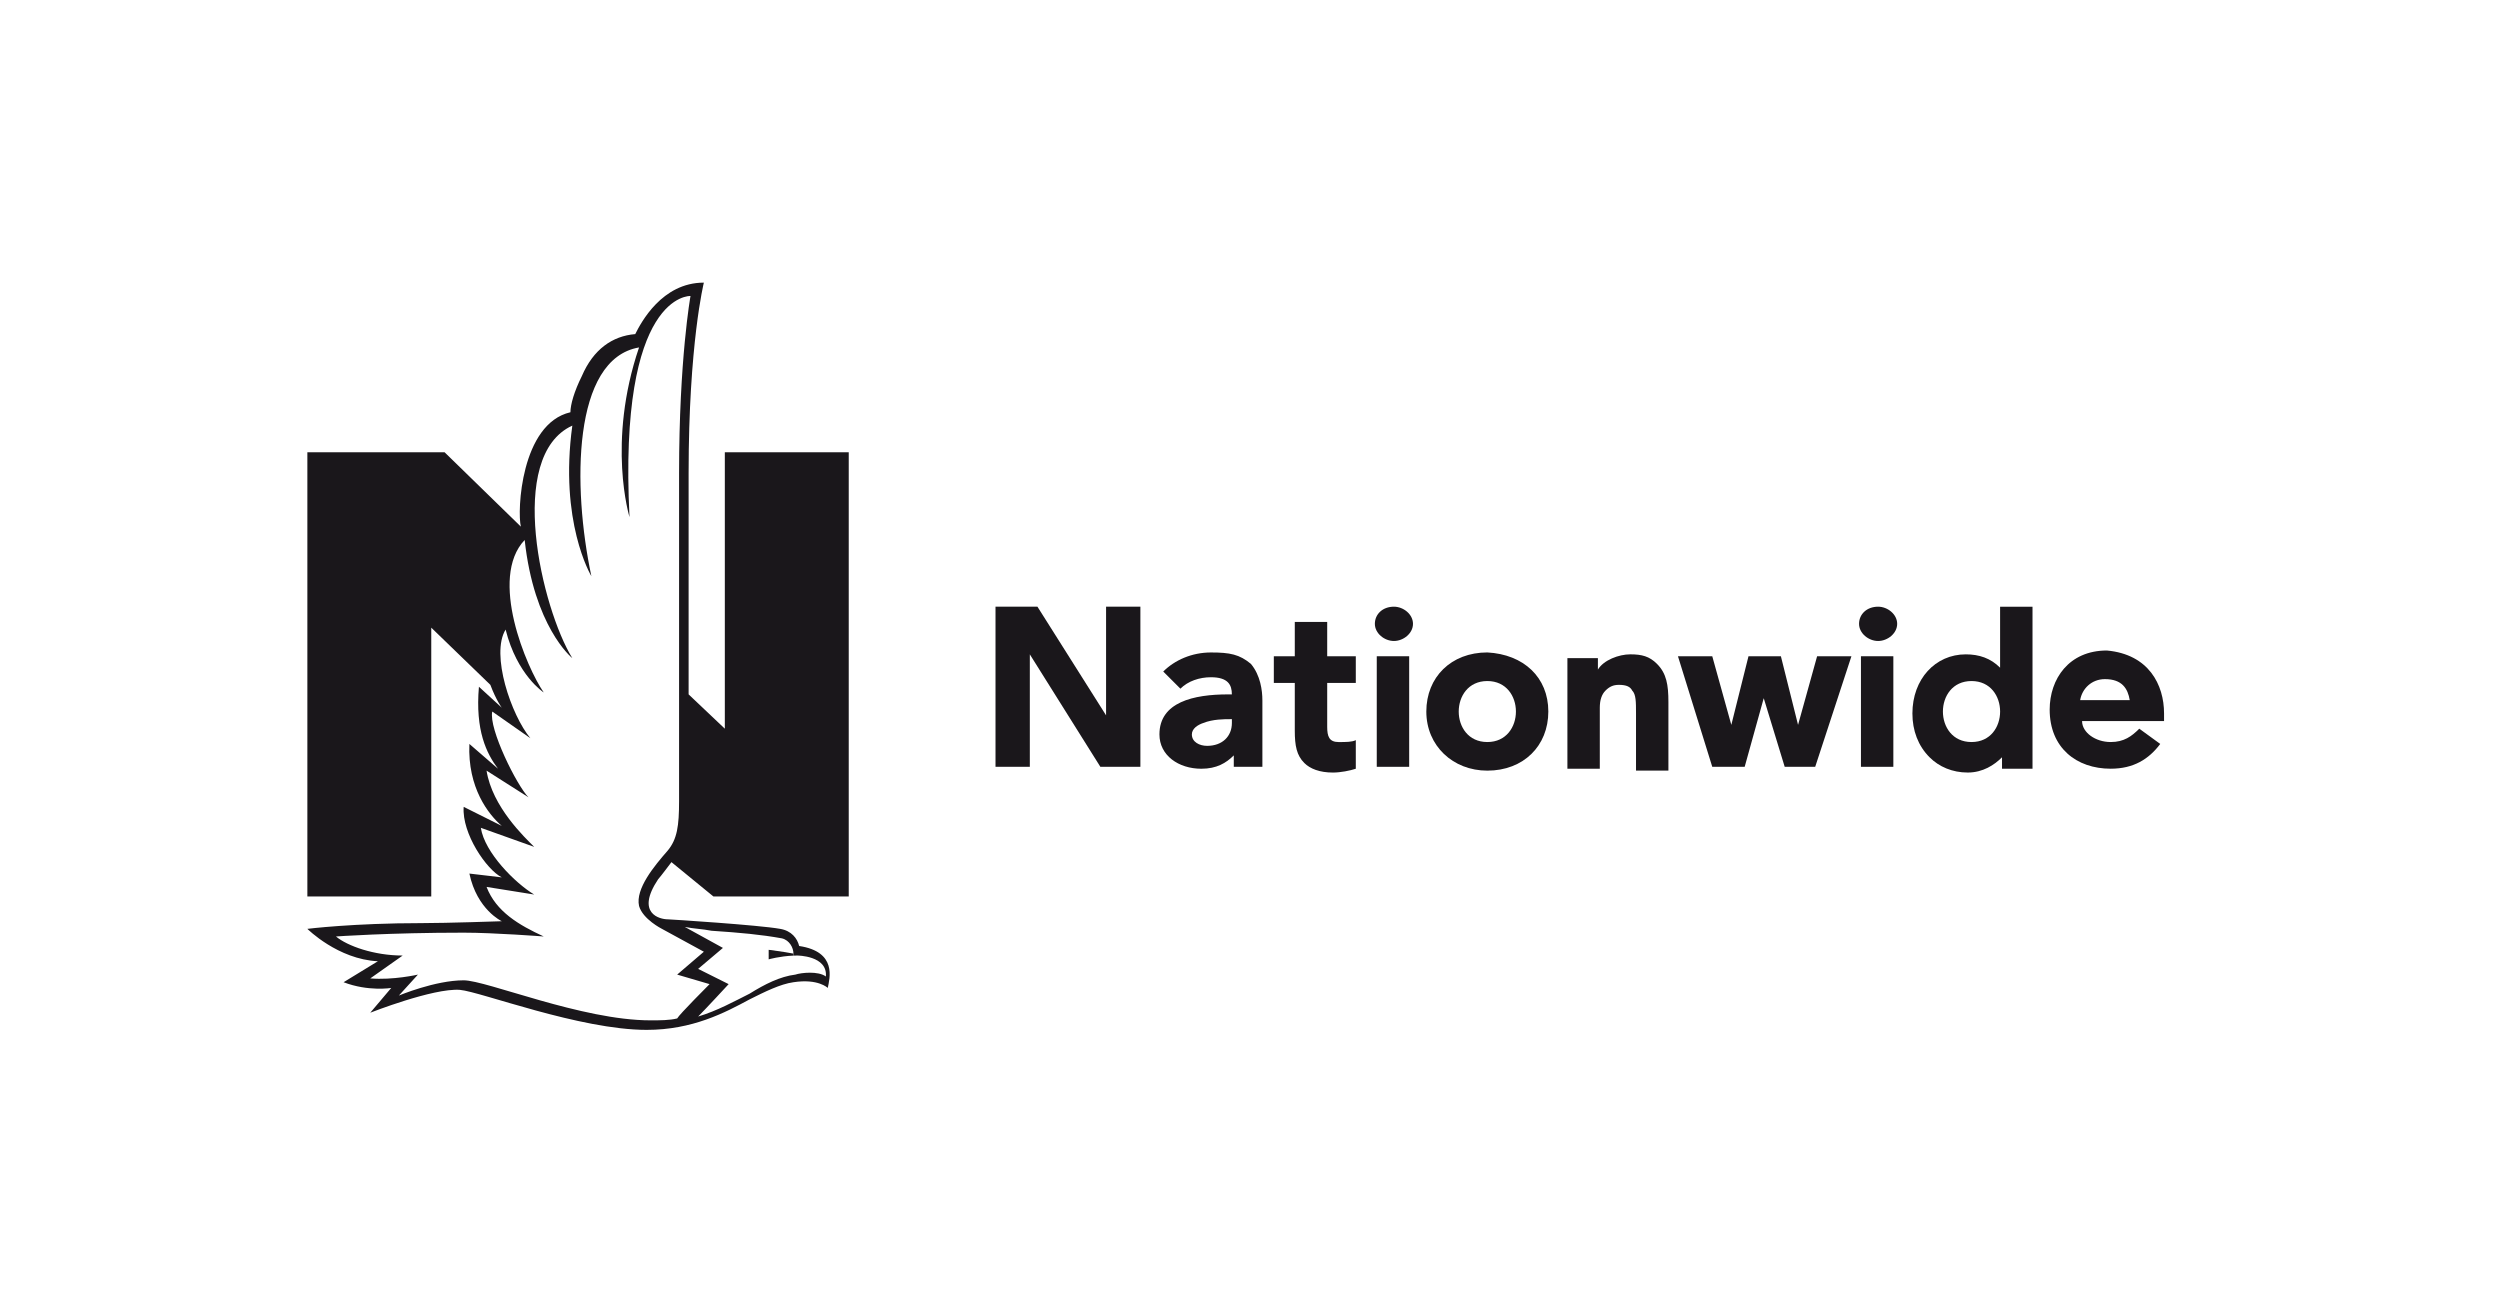 <?xml version="1.0" encoding="UTF-8"?><svg id="Layer_1" xmlns="http://www.w3.org/2000/svg" viewBox="0 0 2000 1050"><defs><style>.cls-1{fill:#1a171b;}</style></defs><path class="cls-1" d="M1115.14,485.35c7.63,0,15.25,6.1,15.25,13.72s-7.63,13.72-15.25,13.72-15.25-6.1-15.25-13.72,6.1-13.72,15.25-13.72"/><path class="cls-1" d="M1502.49,485.35c7.63,0,15.25,6.1,15.25,13.72s-7.63,13.72-15.25,13.72-15.25-6.1-15.25-13.72,6.1-13.72,15.25-13.72"/><path class="cls-1" d="M1009.91,560.08v53.38h-22.88v-9.15c-6.1,6.1-13.73,10.68-25.93,10.68-18.3,0-33.55-10.68-33.55-27.45,0-25.93,27.45-32.03,54.9-32.03h3.05c0-7.63-3.05-13.72-16.77-13.72-9.15,0-18.3,3.05-24.4,9.15l-13.73-13.72c9.15-9.15,22.88-15.25,38.13-15.25s22.88,1.53,32.02,9.15c7.63,9.15,9.15,21.35,9.15,28.97M985.51,575.33h-1.52c-4.57,0-13.73,0-21.35,3.05-4.57,1.53-9.15,4.57-9.15,9.15,0,6.1,6.1,9.15,12.2,9.15,12.2,0,19.82-7.63,19.82-18.3v-3.05"/><path class="cls-1" d="M1061.76,525v-27.45h-25.93v27.45h-16.77v21.35h16.77v38.13c0,12.2,1.52,19.82,7.63,25.93,4.57,4.57,12.2,7.63,22.88,7.63,6.1,0,13.73-1.53,18.3-3.05v-22.88c-3.05,1.53-7.63,1.53-13.73,1.53-7.63,0-9.15-4.57-9.15-12.2v-35.08h22.88v-21.35h-22.88"/><path class="cls-1" d="M1731.24,570.75v6.1h-65.58c0,9.15,10.67,16.78,22.88,16.78,10.67,0,16.77-4.57,22.88-10.68l16.77,12.2c-9.15,12.2-21.35,19.82-39.65,19.82-27.45,0-48.8-16.78-48.8-47.28,0-24.4,15.25-47.28,45.75-47.28,33.55,3.05,45.75,27.45,45.75,50.33M1703.79,560.08c-1.52-9.15-6.1-16.78-19.83-16.78-10.67,0-18.3,7.63-19.83,16.78h39.65"/><polyline class="cls-1" points="884.86 485.35 884.86 572.28 829.96 485.35 796.41 485.35 796.41 613.45 823.86 613.45 823.86 523.48 880.29 613.45 912.31 613.45 912.31 485.35 884.86 485.35"/><polyline class="cls-1" points="1453.69 525 1438.44 579.9 1424.71 525 1398.79 525 1385.06 579.9 1369.81 525 1342.36 525 1369.81 613.45 1395.74 613.45 1410.99 558.55 1427.76 613.45 1452.16 613.45 1481.14 525 1453.69 525"/><rect class="cls-1" x="1101.41" y="525" width="25.93" height="88.45"/><rect class="cls-1" x="1488.76" y="525" width="25.92" height="88.45"/><path class="cls-1" d="M1325.59,531.1c-6.1-6.1-12.2-7.63-21.35-7.63s-21.35,4.57-25.92,12.2v-9.15h-24.4v88.45h25.92v-48.8c0-6.1,1.52-10.68,4.58-13.72,3.05-3.05,6.1-4.57,10.67-4.57,6.1,0,9.15,1.53,10.67,4.57,3.05,3.05,3.05,9.15,3.05,18.3v45.75h25.92v-54.9c0-13.72-1.52-22.88-9.15-30.5"/><path class="cls-1" d="M1626.01,485.35v129.63h-24.4v-9.15c-6.1,6.1-15.25,12.2-27.45,12.2s-22.88-4.57-30.5-12.2c-9.15-9.15-13.73-21.35-13.73-35.07,0-27.45,18.3-47.28,42.7-47.28,10.67,0,19.83,3.05,27.45,10.68v-48.8h25.92ZM1600.09,569.23c0-12.2-7.63-24.4-22.88-24.4s-22.88,12.2-22.88,24.4,7.63,24.4,22.88,24.4,22.88-12.2,22.88-24.4"/><path class="cls-1" d="M1238.66,569.23c0,27.45-19.82,47.28-48.8,47.28-27.45,0-48.8-19.82-48.8-47.28s19.82-47.28,48.8-47.28c28.98,1.53,48.8,19.83,48.8,47.28M1189.86,544.83c-15.25,0-22.88,12.2-22.88,24.4s7.63,24.4,22.88,24.4,22.88-12.2,22.88-24.4-7.63-24.4-22.88-24.4"/><path class="cls-1" d="M678.99,361.83v355.32h-108.28l-33.55-27.45s-9.15,12.2-10.67,13.73c-18.3,27.45,1.52,32.02,7.62,32.02,1.53,0,73.2,4.58,89.98,7.63,9.15,1.52,13.72,7.62,15.25,13.72,30.5,4.58,24.4,25.93,22.87,33.55,0,0-7.62-7.62-27.45-4.57-10.67,1.52-22.87,7.62-35.07,13.72-19.83,10.68-45.75,24.4-82.35,24.4-53.38,0-132.68-30.5-149.45-32.02-21.35-1.53-71.68,18.3-71.68,18.3l16.78-19.83s-18.3,3.05-38.13-4.57l27.45-16.78c-32.02-1.52-56.42-25.92-56.42-25.92,0,0,36.6-4.58,91.5-4.58,19.82,0,64.05-1.52,64.05-1.52,0,0-19.83-9.15-25.93-38.13l25.93,3.05c-12.2-6.1-32.03-35.07-30.5-56.42l30.5,15.25c-10.68-9.15-27.45-30.5-25.93-65.58l22.88,19.83c-9.15-12.2-18.3-30.5-15.25-65.58l18.3,16.78s-4.58-6.1-9.15-18.3l-47.28-45.75v215.02h-99.12v-355.32h109.8l61,59.47c-3.05-12.2,0-82.35,39.65-91.5,0-6.1,3.05-16.77,9.15-28.97,9.15-21.35,24.4-32.03,42.7-33.55,4.57-9.15,21.35-41.18,54.9-41.18,0,0-12.2,48.8-12.2,152.5v176.9l28.97,27.45v-221.12h99.13ZM660.69,781.2c1.52-16.77-22.88-16.77-22.88-16.77-1.01,0-2,.02-2.98.06l-.07-1.59c0-4.57-3.05-10.67-9.15-12.2-16.77-3.05-33.55-4.57-56.42-6.1-7.63-1.52-13.73-1.52-21.35-3.05l30.5,16.78-19.83,16.77,24.4,12.2s-18.3,19.83-24.4,25.93c15.25-4.58,28.98-12.2,41.18-18.3,12.2-7.63,24.4-13.73,36.6-15.25,4.57-1.53,18.3-3.05,24.4,1.52ZM567.66,787.3l-25.92-7.62,21.35-18.3-33.55-18.3s-3.81-1.91-8.01-5.15c-4.19-3.24-8.77-7.82-10.29-13.15-3.05-13.73,12.2-32.03,22.87-44.23,7.63-9.15,9.15-19.82,9.15-39.65v-262.3c0-91.5,9.15-141.82,9.15-141.82,0,0-57.95-3.05-48.8,176.9,0,0-18.3-59.48,7.63-135.73-53.38,9.15-53.38,111.31-38.14,182.98-.66-1.09-25.77-43.69-15.24-120.45-53.36,24.4-24.41,146.36-.02,186.03-.93-.75-30.6-25.48-38.1-94.53-28.98,30.5,1.52,102.17,15.25,122,0,0-21.35-13.73-30.5-50.33-12.2,19.83,4.57,68.63,19.82,86.93l-30.5-21.35c-3.05,13.72,19.83,59.47,28.98,68.62l-33.55-21.35c4.57,28.98,30.5,53.38,38.12,61l-42.7-15.25c3.05,19.83,27.45,44.23,42.7,53.38l-38.12-6.1c7.62,19.82,25.92,30.5,45.75,39.65,0,0-39.65-3.05-64.05-3.05-59.48,0-102.18,3.05-102.18,3.05,9.15,7.62,30.5,15.25,53.38,15.25l-25.93,18.3c18.3,1.52,38.13-3.05,38.13-3.05l-15.25,16.77s28.97-12.2,51.85-12.2c18.3,0,94.55,32.03,149.45,32.03,7.62,0,15.25,0,21.35-1.53,1.52-3.05,25.92-27.45,25.92-27.45Z"/><path class="cls-1" d="M634.76,762.9l.07,1.59c-10.91.42-19.89,2.99-19.89,2.99v-7.63s12.2,1.53,19.82,3.05Z"/></svg>